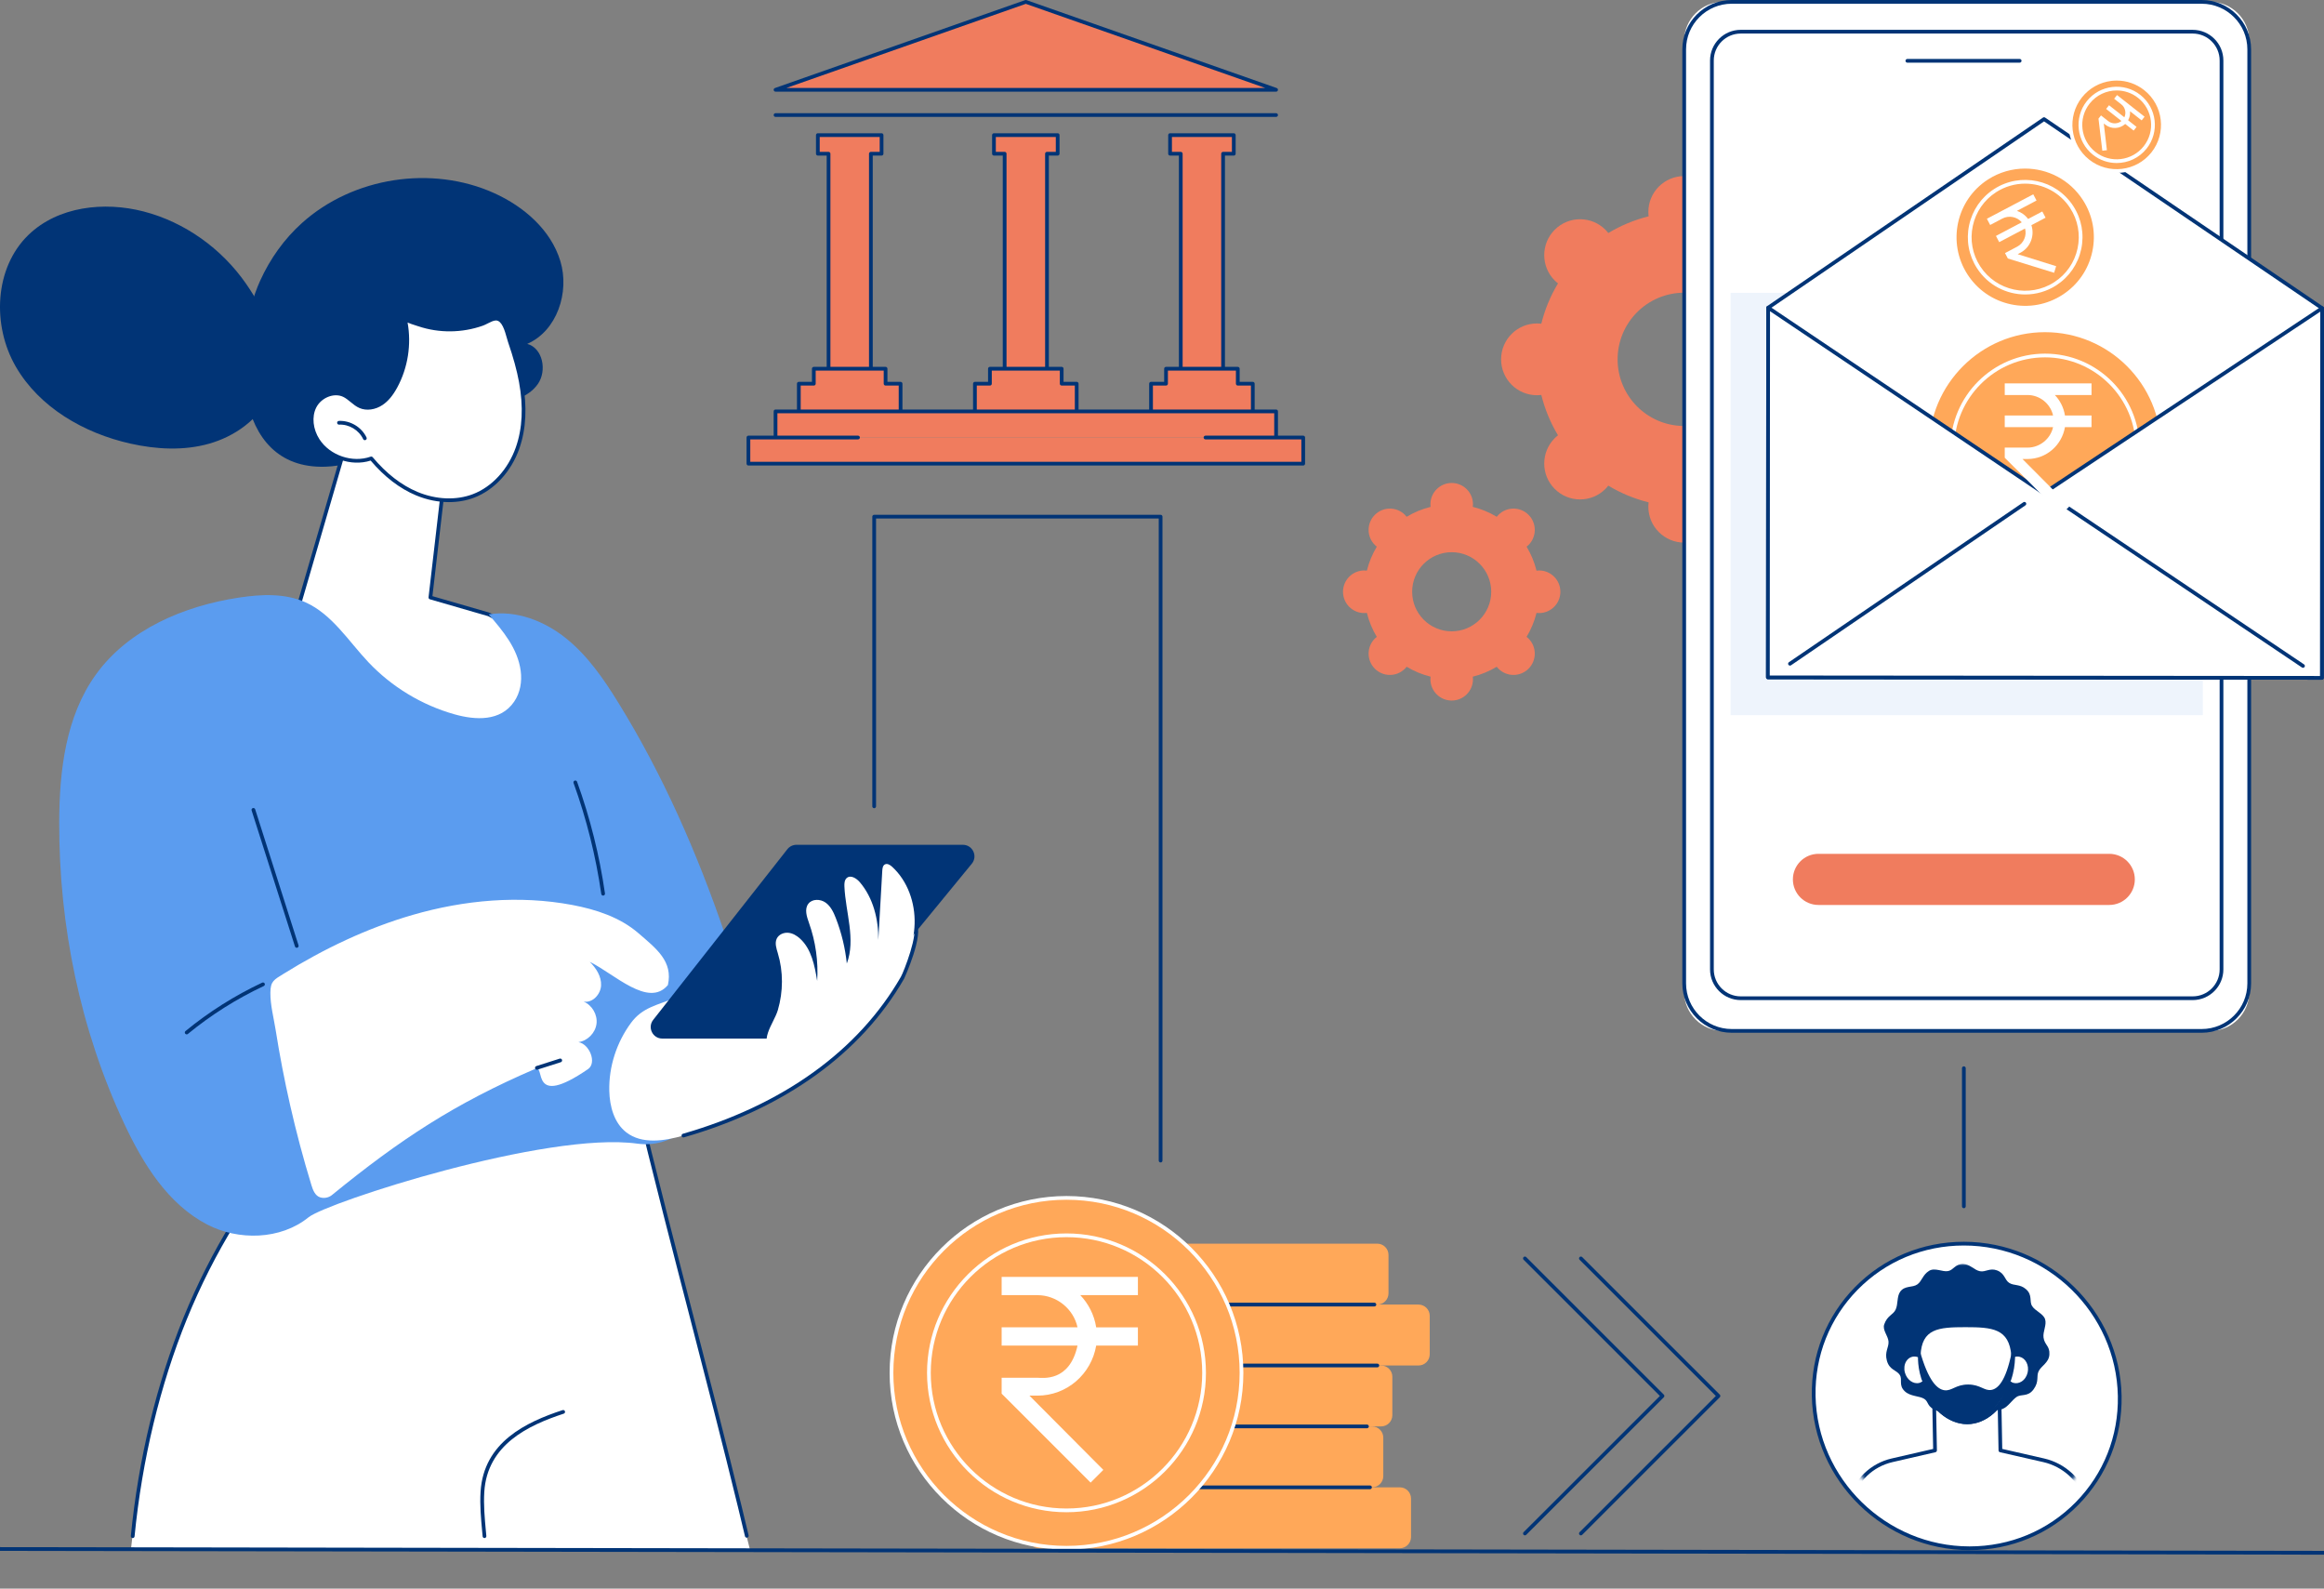 <svg width="616" height="421" viewBox="0 0 616 421" fill="none" xmlns="http://www.w3.org/2000/svg">
<rect x="0" y="0" width="616" height="421" fill="#808080" stroke="none"/>
<g clip-path="url(#clip0_3071_2267)">
<path d="M455.918 134.283C455.918 133.891 455.887 133.508 455.841 133.128C459.656 132.181 463.25 130.676 466.53 128.698C466.764 128.999 467.014 129.292 467.291 129.569C471.003 133.282 477.02 133.282 480.732 129.569C484.444 125.855 484.444 119.832 480.732 116.119C480.455 115.842 480.163 115.593 479.863 115.356C481.84 112.075 483.344 108.479 484.29 104.661C484.67 104.707 485.053 104.738 485.444 104.738C490.692 104.738 494.947 100.48 494.947 95.227C494.947 89.974 490.692 85.716 485.444 85.716C485.053 85.716 484.67 85.747 484.29 85.793C483.344 81.975 481.84 78.379 479.863 75.098C480.163 74.864 480.455 74.612 480.732 74.336C484.444 70.622 484.444 64.599 480.732 60.886C477.02 57.172 471.003 57.172 467.291 60.886C467.014 61.163 466.764 61.456 466.53 61.756C463.25 59.779 459.656 58.274 455.841 57.326C455.887 56.947 455.918 56.564 455.918 56.172C455.918 50.918 451.663 46.66 446.414 46.66C441.165 46.66 436.911 50.918 436.911 56.172C436.911 56.564 436.942 56.947 436.988 57.326C433.173 58.274 429.578 59.779 426.299 61.756C426.064 61.456 425.815 61.163 425.538 60.886C421.826 57.172 415.809 57.172 412.097 60.886C408.385 64.599 408.385 70.622 412.097 74.336C412.374 74.612 412.665 74.862 412.966 75.098C410.989 78.379 409.485 81.975 408.539 85.793C408.159 85.747 407.776 85.716 407.385 85.716C402.136 85.716 397.881 89.974 397.881 95.227C397.881 100.48 402.136 104.738 407.385 104.738C407.776 104.738 408.159 104.707 408.539 104.661C409.485 108.479 410.989 112.075 412.966 115.356C412.665 115.591 412.374 115.842 412.097 116.119C408.385 119.832 408.385 125.855 412.097 129.569C415.809 133.282 421.826 133.282 425.538 129.569C425.815 129.292 426.064 128.999 426.299 128.698C429.578 130.676 433.173 132.181 436.988 133.128C436.942 133.508 436.911 133.891 436.911 134.283C436.911 139.536 441.165 143.794 446.414 143.794C451.663 143.794 455.918 139.536 455.918 134.283ZM428.764 95.229C428.764 85.474 436.667 77.567 446.414 77.567C456.162 77.567 464.065 85.474 464.065 95.229C464.065 104.984 456.162 112.891 446.414 112.891C436.667 112.891 428.764 104.984 428.764 95.229Z" fill="#F07C5E"/>
<path d="M390.426 180.007C390.426 179.774 390.408 179.547 390.38 179.321C392.645 178.759 394.778 177.866 396.726 176.691C396.865 176.869 397.014 177.043 397.177 177.208C399.38 179.413 402.952 179.413 405.157 177.208C407.359 175.003 407.359 171.429 405.157 169.224C404.992 169.059 404.819 168.912 404.641 168.771C405.815 166.823 406.707 164.689 407.27 162.422C407.495 162.449 407.723 162.468 407.954 162.468C411.07 162.468 413.595 159.94 413.595 156.822C413.595 153.705 411.07 151.177 407.954 151.177C407.721 151.177 407.493 151.195 407.27 151.223C406.708 148.957 405.815 146.822 404.641 144.874C404.819 144.734 404.994 144.586 405.157 144.421C407.359 142.216 407.359 138.642 405.157 136.437C402.954 134.232 399.382 134.232 397.177 136.437C397.014 136.602 396.865 136.774 396.726 136.954C394.78 135.78 392.645 134.886 390.382 134.323C390.41 134.098 390.428 133.871 390.428 133.638C390.428 130.52 387.903 127.992 384.787 127.992C381.671 127.992 379.145 130.52 379.145 133.638C379.145 133.871 379.164 134.098 379.191 134.323C376.926 134.886 374.793 135.779 372.847 136.954C372.708 136.776 372.559 136.602 372.396 136.437C370.194 134.232 366.621 134.232 364.416 136.437C362.214 138.642 362.214 142.216 364.416 144.421C364.58 144.586 364.754 144.732 364.932 144.874C363.758 146.822 362.867 148.955 362.304 151.223C362.078 151.195 361.851 151.177 361.62 151.177C358.504 151.177 355.978 153.705 355.978 156.822C355.978 159.94 358.504 162.468 361.62 162.468C361.853 162.468 362.08 162.449 362.304 162.422C362.865 164.687 363.758 166.823 364.932 168.771C364.754 168.91 364.58 169.059 364.416 169.224C362.214 171.429 362.214 175.003 364.416 177.208C366.619 179.413 370.192 179.413 372.396 177.208C372.559 177.043 372.708 176.869 372.847 176.691C374.793 177.866 376.928 178.759 379.191 179.321C379.164 179.547 379.145 179.774 379.145 180.007C379.145 183.125 381.671 185.652 384.787 185.652C387.899 185.652 390.426 183.125 390.426 180.007ZM374.307 156.822C374.307 151.032 378.999 146.338 384.785 146.338C390.571 146.338 395.262 151.032 395.262 156.822C395.262 162.613 390.571 167.307 384.785 167.307C378.997 167.307 374.307 162.613 374.307 156.822Z" fill="#F07C5E"/>
<path d="M7.547 62.246C15.354 54.701 27.58 53.318 38.09 56.047C49.034 58.888 58.758 65.902 65.197 75.157C70.946 83.419 76.314 95.176 71.467 105.002C68.368 111.285 62.143 115.69 55.394 117.591C48.647 119.491 41.419 119.09 34.578 117.561C22.298 114.816 10.432 107.999 4.15 97.102C-2.133 86.206 -1.5 70.987 7.547 62.246Z" fill="#013476"/>
<path d="M80.03 59.104C93.563 46.928 114.461 43.693 131.046 51.206C138.899 54.764 146.022 60.944 148.526 69.191C151.029 77.437 147.655 87.685 139.75 91.129C143.891 92.267 145.025 98.237 142.569 101.758C140.113 105.279 135.499 106.615 131.209 106.776C126.905 106.936 122.443 106.186 118.382 107.625C115.4 108.683 112.954 110.818 110.492 112.805C103.476 118.463 95.267 123.392 86.256 123.681C60.967 124.491 61.538 90.729 68.971 74.358C71.584 68.599 75.322 63.338 80.03 59.104Z" fill="#013476"/>
<path d="M198.746 410.503L169.206 292.978L69.503 313.25C46.873 343.158 37.9 379.595 34.719 410.503H198.746Z" fill="white"/>
<path d="M35.172 407.6C35.156 407.6 35.139 407.6 35.123 407.598C34.851 407.572 34.651 407.33 34.679 407.057C36.68 386.681 41.502 366.667 48.625 349.185C52.243 340.302 56.562 331.772 61.461 323.828C62.704 321.812 64.008 319.798 65.334 317.84C65.569 317.494 65.818 317.083 66.082 316.647C67.135 314.909 68.447 312.746 70.288 312.367C75.594 311.274 80.903 310.195 86.214 309.123C97.193 306.908 108.36 304.692 119.16 302.552C129.242 300.552 139.666 298.486 149.913 296.422C155.222 295.354 160.53 294.276 165.835 293.187L168.007 292.742C168.139 292.714 168.249 292.689 168.344 292.667C169.243 292.456 169.441 292.7 169.813 293.506C170.195 294.329 170.371 295.31 170.541 296.257C170.622 296.705 170.697 297.126 170.791 297.511C171.425 300.121 172.065 302.729 172.711 305.338C175.475 316.504 178.277 327.424 180.654 336.633C181.668 340.563 182.684 344.491 183.702 348.418C187.997 365.008 192.437 382.164 196.555 399.102C197.186 401.698 197.811 404.293 198.429 406.89C198.491 407.156 198.328 407.422 198.062 407.486C197.798 407.548 197.53 407.385 197.466 407.119C196.848 404.524 196.225 401.929 195.594 399.335C191.478 382.404 187.038 365.252 182.743 348.666C181.727 344.738 180.709 340.808 179.695 336.88C177.318 327.668 174.516 316.746 171.75 305.574C171.104 302.966 170.462 300.356 169.828 297.744C169.727 297.33 169.648 296.893 169.566 296.432C169.406 295.544 169.241 294.628 168.913 293.92C168.858 293.801 168.797 293.671 168.753 293.587C168.698 293.598 168.63 293.614 168.566 293.629C168.463 293.653 168.344 293.68 168.205 293.71L166.033 294.157C160.728 295.246 155.418 296.323 150.107 297.392C139.859 299.456 129.434 301.522 119.353 303.521C108.554 305.662 97.387 307.876 86.41 310.092C81.101 311.163 75.793 312.242 70.488 313.335C69.068 313.626 67.882 315.585 66.93 317.158C66.658 317.605 66.403 318.027 66.154 318.394C64.835 320.338 63.539 322.342 62.304 324.345C57.433 332.241 53.138 340.724 49.542 349.555C42.455 366.951 37.656 386.868 35.666 407.151C35.638 407.409 35.424 407.6 35.172 407.6Z" fill="#013476"/>
<path d="M128.418 407.598C128.165 407.598 127.95 407.405 127.927 407.149L127.815 405.943C127.49 402.456 127.154 398.851 127.384 395.273C128.222 382.177 139.442 376.862 149.124 373.692C149.386 373.608 149.663 373.749 149.747 374.008C149.832 374.268 149.691 374.547 149.432 374.631C140.046 377.703 129.17 382.831 128.37 395.336C128.147 398.835 128.479 402.401 128.799 405.849L128.911 407.057C128.935 407.328 128.735 407.57 128.464 407.594C128.447 407.598 128.433 407.598 128.418 407.598Z" fill="#013476"/>
<path d="M93.42 111.668L78.656 162.323C78.656 162.323 106.838 197.035 128.072 195.665C149.307 194.296 145.35 170.274 129.526 162.814L114.08 158.344L118.687 118.637L93.42 111.668Z" fill="white"/>
<path d="M126.821 196.199C105.77 196.199 79.408 164.029 78.273 162.633C78.17 162.506 78.137 162.339 78.181 162.184L92.943 111.529C93.018 111.269 93.292 111.119 93.55 111.19L118.821 118.161C119.056 118.225 119.208 118.452 119.18 118.694L114.621 157.984L129.663 162.337C129.689 162.345 129.713 162.354 129.737 162.365C138.76 166.617 144.561 176.599 142.943 185.088C141.704 191.594 136.295 195.629 128.103 196.157C127.679 196.186 127.25 196.199 126.821 196.199ZM79.205 162.209C81.543 165.026 108.14 196.453 128.04 195.172C135.859 194.668 140.807 191.023 141.973 184.904C143.508 176.849 137.966 167.356 129.352 163.278L113.944 158.818C113.713 158.75 113.563 158.527 113.59 158.287L118.148 119.002L93.756 112.273L79.205 162.209Z" fill="#013476"/>
<path d="M138.056 101.17C139.125 106.998 139.154 113.135 137.183 118.725C135.213 124.314 131.063 129.296 125.524 131.413C120.723 133.247 115.226 132.807 110.484 130.826C105.739 128.846 101.702 125.423 98.405 121.482C93.339 123.282 87.168 121.183 84.25 116.67C82.567 114.066 81.974 110.604 83.35 107.825C84.723 105.046 88.342 103.384 91.146 104.709C92.743 105.464 93.88 107.004 95.509 107.691C97.325 108.457 99.491 108.004 101.127 106.907C102.762 105.809 103.938 104.146 104.873 102.414C107.824 96.959 108.703 90.416 107.298 84.374C107.43 84.945 110.465 85.806 111.006 85.989C112.367 86.449 113.768 86.788 115.186 87.008C117.985 87.443 120.857 87.413 123.648 86.93C125.064 86.684 126.459 86.321 127.813 85.841C128.89 85.46 130.283 84.442 131.43 84.43C133.825 84.404 134.538 88.768 135.116 90.456C136.321 93.961 137.386 97.522 138.056 101.17Z" fill="white"/>
<path d="M118.997 133.066C116.116 133.066 113.134 132.468 110.295 131.282C105.959 129.473 101.908 126.37 98.245 122.057C93.061 123.716 86.794 121.511 83.838 116.938C81.901 113.941 81.543 110.365 82.908 107.605C84.474 104.438 88.422 102.874 91.359 104.262C92.182 104.65 92.879 105.224 93.552 105.777C94.258 106.357 94.922 106.905 95.702 107.235C97.235 107.882 99.206 107.598 100.85 106.494C102.192 105.592 103.333 104.221 104.439 102.176C107.325 96.84 108.191 90.392 106.817 84.484C106.755 84.219 106.92 83.953 107.186 83.891C107.426 83.834 107.672 83.968 107.76 84.193C107.923 84.365 108.593 84.712 110.792 85.399C110.957 85.45 111.087 85.491 111.166 85.518C112.483 85.964 113.862 86.301 115.263 86.517C118.014 86.944 120.807 86.919 123.564 86.438C124.961 86.196 126.335 85.837 127.648 85.372C127.995 85.249 128.392 85.047 128.812 84.833C129.674 84.395 130.564 83.942 131.424 83.933C131.433 83.933 131.442 83.933 131.453 83.933C133.79 83.933 134.681 87.12 135.272 89.234C135.386 89.642 135.488 90.007 135.585 90.293C137.018 94.47 137.957 97.898 138.54 101.08C139.763 107.746 139.464 113.738 137.649 118.888C135.501 124.981 131.035 129.834 125.7 131.873C123.62 132.67 121.341 133.066 118.997 133.066ZM98.407 120.987C98.55 120.987 98.691 121.049 98.786 121.165C102.403 125.489 106.403 128.586 110.676 130.371C115.593 132.424 120.943 132.637 125.35 130.952C130.417 129.017 134.667 124.385 136.719 118.564C138.476 113.578 138.764 107.757 137.572 101.263C136.996 98.13 136.07 94.747 134.654 90.617C134.549 90.309 134.445 89.936 134.324 89.503C133.814 87.679 133.044 84.924 131.455 84.924C131.45 84.924 131.444 84.924 131.441 84.924C130.812 84.932 130.027 85.331 129.267 85.716C128.816 85.945 128.392 86.162 127.984 86.306C126.619 86.79 125.19 87.164 123.738 87.415C120.873 87.912 117.974 87.939 115.116 87.496C113.658 87.27 112.224 86.92 110.852 86.457C110.779 86.431 110.656 86.394 110.5 86.345C109.398 86 108.6 85.722 108.033 85.472C109.086 91.272 108.116 97.465 105.314 102.649C104.129 104.839 102.887 106.322 101.405 107.317C99.489 108.604 97.158 108.923 95.322 108.147C94.41 107.762 93.657 107.143 92.929 106.544C92.272 106.005 91.652 105.493 90.941 105.158C88.514 104.014 85.112 105.389 83.799 108.047C82.607 110.459 82.95 113.74 84.672 116.405C87.454 120.707 93.416 122.734 98.245 121.018C98.295 120.996 98.35 120.987 98.407 120.987Z" fill="#013476"/>
<path d="M96.709 116.652C96.523 116.652 96.344 116.548 96.261 116.368C95.139 113.978 92.523 112.402 89.875 112.534C89.598 112.545 89.371 112.337 89.356 112.064C89.343 111.791 89.552 111.56 89.826 111.546C92.848 111.394 95.868 113.204 97.156 115.946C97.272 116.194 97.165 116.487 96.918 116.604C96.85 116.637 96.778 116.652 96.709 116.652Z" fill="#013476"/>
<path d="M54.899 324.501C44.511 319.088 37.944 308.476 32.97 297.876C21.28 272.961 15.607 245.35 15.694 217.833C15.738 204.187 17.434 189.829 25.416 178.757C34.054 166.775 48.821 160.549 63.432 158.351C69.32 157.466 75.568 157.185 80.995 159.63C88.046 162.809 92.342 169.878 97.655 175.496C103.833 182.032 111.806 186.856 120.462 189.298C125.99 190.858 132.666 191.244 136.279 185.945C137.896 183.574 138.397 180.637 138.017 177.793C137.221 171.821 133.319 167.219 129.526 162.812C136.801 161.636 144.288 164.543 150.032 169.156C155.776 173.769 160.027 179.957 163.899 186.224C175.735 205.38 184.828 226.138 192.109 247.443C194.684 254.98 197.068 262.856 196.247 270.778C195.319 279.741 193.653 288.295 187.034 294.412C184.892 296.391 182.855 298.162 181.079 299.652C177.701 302.488 173.28 303.672 168.909 303.07C144.862 299.762 86.697 318.608 81.776 322.595C74.369 328.603 63.181 328.817 54.899 324.501Z" fill="#5B9CEF"/>
<path d="M78.656 251.168C78.447 251.168 78.253 251.034 78.185 250.823L66.693 214.77C66.611 214.51 66.754 214.231 67.014 214.148C67.276 214.066 67.553 214.209 67.636 214.469L79.128 250.523C79.21 250.783 79.067 251.062 78.807 251.144C78.757 251.16 78.706 251.168 78.656 251.168Z" fill="#013476"/>
<path d="M159.864 237.337C159.622 237.337 159.411 237.159 159.374 236.913C157.936 226.906 155.464 217.012 152.027 207.502C151.934 207.246 152.067 206.962 152.324 206.87C152.581 206.778 152.863 206.91 152.957 207.167C156.418 216.738 158.905 226.698 160.353 236.774C160.392 237.043 160.205 237.295 159.933 237.333C159.91 237.335 159.888 237.337 159.864 237.337Z" fill="#013476"/>
<path d="M82.541 314.061C82.942 315.377 83.52 316.867 84.83 317.297C85.864 317.638 87.117 317.404 87.96 316.715C106.055 301.958 120.486 292.454 141.918 283.236C144.642 282.065 140.339 293.955 155.84 283.339C158.285 281.664 156.242 276.665 153.318 276.176C155.737 275.835 157.801 273.747 158.109 271.324C158.417 268.903 156.944 266.363 154.687 265.428C157.029 265.866 159.207 263.533 159.321 261.154C159.435 258.774 158.026 256.571 156.328 254.901C162.811 258.047 171.897 267.215 177.037 261.034C178.413 254.775 174.033 251.441 169.173 247.26C164.313 243.077 157.979 241.006 151.675 239.82C137.662 237.185 123.065 238.497 109.369 242.461C97.316 245.951 85.84 251.435 75.196 258.045C72.579 259.669 71.706 260.019 71.667 263.036C71.625 266.271 72.571 269.827 73.076 273.02C74.126 279.662 75.399 286.268 76.89 292.826C78.513 299.971 80.399 307.055 82.541 314.061Z" fill="white"/>
<path d="M142.303 283.489C142.094 283.489 141.9 283.356 141.832 283.145C141.749 282.884 141.892 282.606 142.153 282.523L148.35 280.548C148.61 280.465 148.889 280.608 148.972 280.868C149.054 281.129 148.911 281.407 148.651 281.49L142.454 283.466C142.404 283.482 142.353 283.489 142.303 283.489Z" fill="#013476"/>
<path d="M49.481 274.12C49.338 274.12 49.197 274.057 49.098 273.938C48.924 273.727 48.955 273.416 49.166 273.242C55.381 268.142 62.222 263.824 69.501 260.408C69.749 260.29 70.042 260.398 70.16 260.644C70.275 260.891 70.169 261.185 69.921 261.302C62.717 264.684 55.946 268.958 49.795 274.006C49.703 274.083 49.591 274.12 49.481 274.12Z" fill="#013476"/>
<path d="M161.498 289.094C161.597 293.18 162.765 297.559 165.991 300.07C170.142 303.301 176.089 302.385 181.145 300.931C205.141 294.034 226.783 280.736 239.223 259.101C239.736 258.208 244.303 247.269 242.432 244.802C240.673 242.48 236.307 246.89 233.453 247.489C221.097 250.081 208.903 253.45 196.967 257.565C190.833 259.68 184.766 261.991 178.78 264.497C174.204 266.412 170.308 266.929 167.251 271.075C163.447 276.235 161.344 282.677 161.498 289.094Z" fill="white"/>
<path d="M181.145 301.426C180.931 301.426 180.733 301.285 180.67 301.069C180.595 300.807 180.746 300.532 181.01 300.457C207.549 292.83 227.531 278.443 238.795 258.855C239.529 257.578 243.617 247.183 242.04 245.101C241.875 244.883 241.917 244.573 242.135 244.408C242.353 244.243 242.663 244.287 242.828 244.503C245.071 247.464 239.716 259.238 239.654 259.346C228.259 279.162 208.074 293.706 181.283 301.406C181.235 301.419 181.189 301.426 181.145 301.426Z" fill="#013476"/>
<path d="M255.221 223.879H211.108C210.167 223.879 209.279 224.31 208.698 225.051L173.137 270.27C171.556 272.281 172.988 275.227 175.546 275.227H218.134C219.052 275.227 219.922 274.816 220.503 274.105L257.59 228.885C259.232 226.885 257.808 223.879 255.221 223.879Z" fill="#013476"/>
<path d="M236.468 229.699C235.938 229.213 235.182 228.737 234.548 229.078C233.996 229.374 233.895 230.108 233.858 230.733C233.506 236.855 233.156 242.977 232.804 249.1C232.877 243.625 231.454 237.96 227.905 233.788C227.032 232.762 225.49 231.794 224.455 232.661C223.833 233.183 223.786 234.109 223.821 234.921C224.125 241.794 226.878 248.897 224.459 255.34C224.028 251.245 223.054 247.207 221.568 243.367C220.96 241.792 220.206 240.176 218.832 239.197C217.457 238.218 215.291 238.16 214.264 239.498C213.171 240.918 213.847 242.942 214.447 244.63C216.188 249.522 216.925 254.768 216.602 259.949C215.934 255.9 215.102 251.534 212.079 248.758C211.194 247.944 210.102 247.288 208.903 247.19C207.703 247.091 206.403 247.656 205.886 248.741C205.316 249.934 205.787 251.335 206.168 252.601C207.641 257.482 207.608 262.789 206.178 267.677C205.105 271.341 200.511 276.277 205.371 279.138C207.04 280.121 209.097 280.196 211.014 279.923C216.428 279.147 221.136 275.879 225.367 272.417C229.688 268.881 233.792 264.999 236.945 260.391C240.097 255.783 242.269 250.387 242.428 244.808C242.593 239.223 240.585 233.471 236.468 229.699Z" fill="white"/>
<path d="M307.632 308.058C307.359 308.058 307.137 307.836 307.137 307.563V137.413H232.204V213.685C232.204 213.958 231.982 214.18 231.709 214.18C231.435 214.18 231.213 213.958 231.213 213.685V136.919C231.213 136.645 231.435 136.424 231.709 136.424H307.632C307.906 136.424 308.127 136.645 308.127 136.919V307.563C308.127 307.838 307.906 308.058 307.632 308.058Z" fill="#013476"/>
<path d="M365.055 345.724H269.506C267.859 345.724 266.523 344.39 266.523 342.744V332.56C266.523 330.914 267.859 329.58 269.506 329.58H365.055C366.702 329.58 368.037 330.914 368.037 332.56V342.744C368.035 344.39 366.702 345.724 365.055 345.724Z" fill="#FFA859"/>
<path d="M363.674 394.153H268.124C266.477 394.153 265.142 392.819 265.142 391.173V380.989C265.142 379.343 266.477 378.009 268.124 378.009H363.674C365.321 378.009 366.656 379.343 366.656 380.989V391.173C366.656 392.819 365.321 394.153 363.674 394.153Z" fill="#FFA859"/>
<path d="M366.073 378.011H270.523C268.876 378.011 267.541 376.677 267.541 375.031V364.847C267.541 363.201 268.876 361.867 270.523 361.867H366.073C367.72 361.867 369.055 363.201 369.055 364.847V375.031C369.053 376.677 367.718 378.011 366.073 378.011Z" fill="#FFA859"/>
<path d="M375.985 361.867H280.436C278.789 361.867 277.454 360.532 277.454 358.886V348.703C277.454 347.057 278.789 345.722 280.436 345.722H375.985C377.632 345.722 378.967 347.057 378.967 348.703V358.886C378.967 360.532 377.632 361.867 375.985 361.867Z" fill="#FFA859"/>
<path d="M364.301 346.217H281.766C281.492 346.217 281.271 345.995 281.271 345.722C281.271 345.449 281.492 345.227 281.766 345.227H364.301C364.574 345.227 364.796 345.449 364.796 345.722C364.794 345.997 364.574 346.217 364.301 346.217Z" fill="#013476"/>
<path d="M371.028 410.296H275.479C273.832 410.296 272.497 408.961 272.497 407.315V397.132C272.497 395.486 273.832 394.151 275.479 394.151H371.028C372.675 394.151 374.01 395.486 374.01 397.132V407.315C374.01 408.963 372.675 410.296 371.028 410.296Z" fill="#FFA859"/>
<path d="M363.134 394.648H276.236C275.963 394.648 275.741 394.426 275.741 394.153C275.741 393.88 275.963 393.658 276.236 393.658H363.134C363.408 393.658 363.63 393.88 363.63 394.153C363.63 394.426 363.408 394.648 363.134 394.648Z" fill="#013476"/>
<path d="M362.329 378.504H271.902C271.629 378.504 271.407 378.282 271.407 378.009C271.407 377.736 271.629 377.514 271.902 377.514H362.329C362.603 377.514 362.824 377.736 362.824 378.009C362.824 378.282 362.603 378.504 362.329 378.504Z" fill="#013476"/>
<path d="M365.079 362.361H281.69C281.417 362.361 281.195 362.14 281.195 361.867C281.195 361.594 281.417 361.372 281.69 361.372H365.079C365.352 361.372 365.574 361.594 365.574 361.867C365.572 362.14 365.352 362.361 365.079 362.361Z" fill="#013476"/>
<path d="M282.684 410.169C308.303 410.169 329.072 389.413 329.072 363.809C329.072 338.206 308.303 317.45 282.684 317.45C257.065 317.45 236.297 338.206 236.297 363.809C236.297 389.413 257.065 410.169 282.684 410.169Z" fill="#FFA859"/>
<path d="M282.684 410.664C256.834 410.664 235.802 389.646 235.802 363.809C235.802 337.975 256.834 316.955 282.684 316.955C308.535 316.955 329.567 337.973 329.567 363.809C329.567 389.646 308.535 410.664 282.684 410.664ZM282.684 317.944C257.379 317.944 236.791 338.519 236.791 363.811C236.791 389.104 257.379 409.676 282.684 409.676C307.99 409.676 328.578 389.102 328.578 363.811C328.578 338.521 307.99 317.944 282.684 317.944Z" fill="white"/>
<path d="M282.684 400.754C262.301 400.754 245.72 384.18 245.72 363.811C245.72 343.44 262.303 326.869 282.684 326.869C303.067 326.869 319.648 343.442 319.648 363.811C319.648 384.18 303.067 400.754 282.684 400.754ZM282.684 327.857C262.848 327.857 246.709 343.986 246.709 363.811C246.709 383.636 262.848 399.766 282.684 399.766C302.521 399.766 318.66 383.636 318.66 363.811C318.66 343.985 302.521 327.857 282.684 327.857Z" fill="white"/>
<path d="M404.196 406.881C404.069 406.881 403.943 406.833 403.845 406.736C403.653 406.544 403.653 406.23 403.845 406.038L439.966 369.939L403.845 333.839C403.653 333.647 403.653 333.334 403.845 333.141C404.038 332.949 404.352 332.949 404.544 333.141L441.013 369.589C441.206 369.781 441.206 370.095 441.013 370.287L404.544 406.736C404.449 406.833 404.322 406.881 404.196 406.881Z" fill="#013476"/>
<path d="M419.033 406.881C418.906 406.881 418.779 406.833 418.682 406.736C418.49 406.544 418.49 406.23 418.682 406.038L454.803 369.939L418.682 333.839C418.49 333.647 418.49 333.334 418.682 333.141C418.875 332.949 419.188 332.949 419.381 333.141L455.85 369.589C456.043 369.781 456.043 370.095 455.85 370.287L419.381 406.736C419.286 406.833 419.159 406.881 419.033 406.881Z" fill="#013476"/>
<path d="M233.669 35.808H216.78V40.738H219.615V99.608H230.834V40.738H233.669V35.808Z" fill="#F07C5E"/>
<path d="M230.834 100.103H219.615C219.342 100.103 219.12 99.881 219.12 99.608V41.233H216.78C216.507 41.233 216.285 41.011 216.285 40.738V35.806C216.285 35.533 216.507 35.311 216.78 35.311H233.669C233.942 35.311 234.164 35.533 234.164 35.806V40.738C234.164 41.011 233.942 41.233 233.669 41.233H231.329V99.608C231.329 99.881 231.107 100.103 230.834 100.103ZM220.109 99.113H230.339V40.738C230.339 40.465 230.56 40.243 230.834 40.243H233.174V36.301H217.275V40.243H219.615C219.888 40.243 220.11 40.465 220.11 40.738V99.113H220.109Z" fill="#013476"/>
<path d="M238.709 109.02V101.683H234.735V97.716H215.714V101.683H211.74V109.02H238.709Z" fill="#F07C5E"/>
<path d="M238.709 109.515C238.436 109.515 238.214 109.293 238.214 109.02V102.178H234.733C234.46 102.178 234.238 101.956 234.238 101.683V98.209H216.206V101.683C216.206 101.956 215.984 102.178 215.711 102.178H212.232V109.02C212.232 109.293 212.01 109.515 211.736 109.515C211.463 109.515 211.241 109.293 211.241 109.02V101.683C211.241 101.41 211.463 101.188 211.736 101.188H215.215V97.714C215.215 97.441 215.437 97.219 215.711 97.219H234.731C235.004 97.219 235.226 97.441 235.226 97.714V101.188H238.707C238.98 101.188 239.202 101.41 239.202 101.683V109.02C239.204 109.293 238.982 109.515 238.709 109.515Z" fill="#013476"/>
<path d="M280.348 35.808H263.459V40.738H266.292V99.608H277.513V40.738H280.348V35.808Z" fill="#F07C5E"/>
<path d="M277.513 100.103H266.292C266.019 100.103 265.797 99.881 265.797 99.608V41.233H263.457C263.184 41.233 262.962 41.011 262.962 40.738V35.806C262.962 35.533 263.184 35.311 263.457 35.311H280.346C280.619 35.311 280.841 35.533 280.841 35.806V40.738C280.841 41.011 280.619 41.233 280.346 41.233H278.006V99.608C278.008 99.881 277.786 100.103 277.513 100.103ZM266.787 99.113H277.017V40.738C277.017 40.465 277.239 40.243 277.513 40.243H279.853V36.301H263.954V40.243H266.294C266.567 40.243 266.789 40.465 266.789 40.738V99.113H266.787Z" fill="#013476"/>
<path d="M285.388 109.02V101.683H281.413V97.716H262.393V101.683H258.417V109.02H285.388Z" fill="#F07C5E"/>
<path d="M285.388 109.515C285.114 109.515 284.892 109.293 284.892 109.02V102.178H281.412C281.138 102.178 280.916 101.956 280.916 101.683V98.209H262.885V101.683C262.885 101.956 262.663 102.178 262.389 102.178H258.91V109.02C258.91 109.293 258.688 109.515 258.415 109.515C258.142 109.515 257.92 109.293 257.92 109.02V101.683C257.92 101.41 258.142 101.188 258.415 101.188H261.894V97.714C261.894 97.441 262.116 97.219 262.389 97.219H281.41C281.683 97.219 281.905 97.441 281.905 97.714V101.188H285.386C285.659 101.188 285.881 101.41 285.881 101.683V109.02C285.883 109.293 285.661 109.515 285.388 109.515Z" fill="#013476"/>
<path d="M327.025 35.808H310.137V40.738H312.971V99.045H324.191V40.738H327.025V35.808Z" fill="#F07C5E"/>
<path d="M324.191 99.538H312.973C312.7 99.538 312.478 99.316 312.478 99.043V41.233H310.138C309.864 41.233 309.642 41.011 309.642 40.738V35.806C309.642 35.533 309.864 35.311 310.138 35.311H327.027C327.3 35.311 327.522 35.533 327.522 35.806V40.738C327.522 41.011 327.3 41.233 327.027 41.233H324.687V99.045C324.685 99.318 324.465 99.538 324.191 99.538ZM313.466 98.55H323.696V40.738C323.696 40.465 323.918 40.243 324.191 40.243H326.532V36.301H310.633V40.243H312.973C313.246 40.243 313.468 40.465 313.468 40.738V98.55H313.466Z" fill="#013476"/>
<path d="M332.067 109.02V101.683H328.091V97.716H309.072V101.683H305.096V109.02H332.067Z" fill="#F07C5E"/>
<path d="M332.067 109.515C331.793 109.515 331.571 109.293 331.571 109.02V102.178H328.09C327.817 102.178 327.595 101.956 327.595 101.683V98.209H309.564V101.683C309.564 101.956 309.342 102.178 309.068 102.178H305.589V109.02C305.589 109.293 305.367 109.515 305.094 109.515C304.821 109.515 304.599 109.293 304.599 109.02V101.683C304.599 101.41 304.821 101.188 305.094 101.188H308.573V97.714C308.573 97.441 308.795 97.219 309.068 97.219H328.089C328.362 97.219 328.584 97.441 328.584 97.714V101.188H332.065C332.338 101.188 332.56 101.41 332.56 101.683V109.02C332.562 109.293 332.34 109.515 332.067 109.515Z" fill="#013476"/>
<path d="M338.242 30.985H205.565C205.292 30.985 205.07 30.764 205.07 30.491C205.07 30.217 205.292 29.996 205.565 29.996H338.242C338.515 29.996 338.737 30.217 338.737 30.491C338.737 30.764 338.515 30.985 338.242 30.985Z" fill="#013476"/>
<path d="M338.242 109.02H205.565V115.946H338.242V109.02Z" fill="#F07C5E"/>
<path d="M338.242 116.441C337.968 116.441 337.747 116.22 337.747 115.946V109.513H206.058V115.946C206.058 116.22 205.837 116.441 205.563 116.441C205.29 116.441 205.068 116.22 205.068 115.946V109.02C205.068 108.747 205.29 108.525 205.563 108.525H338.24C338.513 108.525 338.735 108.747 338.735 109.02V115.946C338.737 116.22 338.515 116.441 338.242 116.441Z" fill="#013476"/>
<path d="M319.531 115.946H345.431V122.875H198.376V115.946H227.424H319.531Z" fill="#F07C5E"/>
<path d="M345.431 123.368H198.376C198.103 123.368 197.881 123.146 197.881 122.873V115.946C197.881 115.673 198.103 115.452 198.376 115.452H227.424C227.698 115.452 227.92 115.673 227.92 115.946C227.92 116.22 227.698 116.441 227.424 116.441H198.869V122.38H344.936V116.441H319.531C319.258 116.441 319.036 116.22 319.036 115.946C319.036 115.673 319.258 115.452 319.531 115.452H345.429C345.702 115.452 345.924 115.673 345.924 115.946V122.873C345.924 123.148 345.704 123.368 345.431 123.368Z" fill="#013476"/>
<path d="M271.902 0.495L205.565 23.799H338.242L271.902 0.495Z" fill="#F07C5E"/>
<path d="M338.242 24.292H205.565C205.325 24.292 205.117 24.117 205.077 23.881C205.037 23.643 205.173 23.412 205.4 23.331L271.739 0.027C271.846 -0.009 271.961 -0.009 272.067 0.027L338.407 23.331C338.634 23.412 338.77 23.643 338.729 23.881C338.687 24.119 338.482 24.292 338.242 24.292ZM208.463 23.304H335.344L271.902 1.019L208.463 23.304Z" fill="#013476"/>
<path d="M553.323 395.285C567.062 377.936 563.856 352.524 546.161 338.528C528.467 324.531 502.984 327.248 489.244 344.598C475.504 361.947 478.71 387.359 496.405 401.356C514.1 415.353 539.583 412.635 553.323 395.285Z" fill="white"/>
<path d="M522.052 410.796C499.42 410.796 480.666 392.473 480.244 369.948C480.041 359.064 484.099 348.822 491.674 341.109C499.29 333.352 509.542 329.079 520.542 329.079C543.174 329.079 561.928 347.403 562.35 369.928C562.554 380.812 558.495 391.054 550.921 398.767C543.304 406.524 533.052 410.796 522.052 410.796ZM520.541 330.069C509.81 330.069 499.807 334.235 492.378 341.802C484.99 349.324 481.033 359.312 481.233 369.93C481.643 391.919 499.956 409.808 522.052 409.808C532.783 409.808 542.785 405.642 550.213 398.076C557.6 390.555 561.558 380.566 561.358 369.948C560.949 347.958 542.637 330.069 520.541 330.069Z" fill="#013476"/>
<mask id="mask0_3071_2267" style="mask-type:luminance" maskUnits="userSpaceOnUse" x="485" y="334" width="72" height="72">
<path d="M549.348 392.15C561.382 376.954 558.574 354.698 543.076 342.439C527.578 330.18 505.258 332.56 493.225 347.755C481.191 362.95 483.999 385.207 499.497 397.466C514.995 409.725 537.314 407.345 549.348 392.15Z" fill="white"/>
</mask>
<g mask="url(#mask0_3071_2267)">
<path d="M543.212 358.974C543.075 361.133 541.059 361.962 540.37 363.364C539.671 364.785 540.588 366.033 539.022 368.186C537.488 370.294 535.744 369.325 534.468 370.237C533.23 371.123 532.307 372.743 530.875 373.353C529.494 373.942 527.79 373.449 526.277 373.751C524.821 374.043 523.381 375.179 521.844 375.181C520.372 375.183 518.954 373.725 517.445 373.44C515.935 373.154 514.789 374.387 513.414 373.872C510.65 372.838 511.301 371.524 510.057 370.721C508.764 369.886 506.353 370.12 504.865 368.685C503.152 367.034 504.365 365.628 503.545 364.354C502.699 363.04 500.816 363.1 500.13 360.565C499.492 358.203 500.689 357.095 500.572 355.519C500.456 353.965 498.905 352.493 499.435 350.964C500.249 348.616 501.749 348.495 502.439 347.093C503.138 345.673 502.745 343.572 503.671 342.298C504.895 340.616 506.934 341.29 508.211 340.377C509.449 339.492 509.608 337.843 511.317 336.785C512.86 335.832 514.866 337.144 516.379 336.84C517.835 336.548 518.248 334.921 520.348 334.958C522.138 334.989 523.303 336.598 524.812 336.884C526.321 337.17 527.416 335.945 529.313 336.657C531.44 337.452 531.313 339.166 532.557 339.969C533.85 340.805 535.385 340.225 537.019 341.655C538.803 343.215 537.819 344.855 538.638 346.129C539.484 347.443 541.556 348.114 542.061 349.573C542.572 351.056 541.444 352.896 541.657 354.463C541.94 356.485 543.361 356.641 543.212 358.974Z" fill="#013476"/>
</g>
<mask id="mask1_3071_2267" style="mask-type:luminance" maskUnits="userSpaceOnUse" x="485" y="334" width="72" height="72">
<path d="M549.348 392.15C561.382 376.954 558.574 354.698 543.076 342.439C527.578 330.18 505.258 332.56 493.225 347.755C481.191 362.95 483.999 385.207 499.497 397.466C514.995 409.725 537.314 407.345 549.348 392.15Z" fill="white"/>
</mask>
<g mask="url(#mask1_3071_2267)">
<path d="M557.947 421H486.542C486.395 421 486.258 420.936 486.164 420.824C486.071 420.712 486.03 420.566 486.054 420.423L489.984 397.498C491.483 391.979 495.857 387.784 501.412 386.506L512.401 383.977L512.139 370.012C512.137 369.88 512.188 369.752 512.28 369.656C512.374 369.561 512.5 369.508 512.634 369.508H529.96C530.229 369.508 530.45 369.724 530.455 369.994L530.717 383.973L541.819 386.506C547.412 387.784 551.938 391.972 553.629 397.436C553.635 397.451 553.639 397.465 553.64 397.482L558.431 420.406C558.462 420.551 558.425 420.703 558.33 420.819C558.236 420.932 558.095 421 557.947 421ZM487.127 420.012H557.336L552.676 397.707C551.084 392.588 546.84 388.667 541.597 387.47L530.119 384.851C529.898 384.8 529.74 384.606 529.734 384.378L529.474 370.498H513.137L513.397 384.36C513.401 384.595 513.241 384.798 513.014 384.851L501.634 387.47C496.436 388.667 492.341 392.592 490.949 397.713L487.127 420.012Z" fill="#013476"/>
</g>
<mask id="mask2_3071_2267" style="mask-type:luminance" maskUnits="userSpaceOnUse" x="485" y="334" width="72" height="72">
<path d="M549.348 392.15C561.382 376.954 558.574 354.698 543.076 342.439C527.578 330.18 505.258 332.56 493.225 347.755C481.191 362.95 483.999 385.207 499.497 397.466C514.995 409.725 537.314 407.345 549.348 392.15Z" fill="white"/>
</mask>
<g mask="url(#mask2_3071_2267)">
<path d="M535.464 359.082C534.836 358.928 534.206 358.987 533.622 359.211C532.977 351.309 527.559 351.217 520.948 351.217C514.336 351.217 508.92 351.309 508.572 359.211C507.979 358.987 507.347 358.928 506.725 359.082C504.878 359.541 503.855 361.68 504.44 363.857C505.025 366.035 506.996 367.428 508.843 366.969C509.142 366.896 509.414 366.773 509.667 366.619C511.688 372.455 516.232 376.922 521.43 376.922C526.627 376.922 531.005 372.455 532.808 366.619C533.065 366.773 533.344 366.896 533.644 366.969C535.51 367.429 537.428 366.035 537.932 363.857C538.431 361.68 537.329 359.541 535.464 359.082Z" fill="white"/>
<path d="M521.428 377.415C516.46 377.415 511.677 373.377 509.388 367.308C509.247 367.365 509.104 367.411 508.959 367.448C506.855 367.97 504.612 366.418 503.959 363.984C503.613 362.691 503.769 361.346 504.39 360.294C504.9 359.431 505.685 358.829 506.604 358.602C507.094 358.481 507.607 358.47 508.115 358.569C508.755 350.722 514.681 350.722 520.948 350.722C527.209 350.722 533.133 350.722 534.057 358.571C534.567 358.468 535.086 358.479 535.585 358.602C537.707 359.124 538.976 361.531 538.413 363.967C538.118 365.246 537.355 366.344 536.32 366.98C535.455 367.512 534.462 367.679 533.525 367.448C533.382 367.413 533.241 367.367 533.102 367.312C531.033 373.381 526.398 377.415 521.428 377.415ZM509.663 366.124C509.72 366.124 509.775 366.134 509.83 366.154C509.971 366.205 510.081 366.315 510.131 366.458C512.196 372.42 516.737 376.427 521.426 376.427C526.109 376.427 530.492 372.428 532.331 366.473C532.375 366.328 532.485 366.211 532.627 366.157C532.768 366.104 532.927 366.117 533.058 366.196C533.287 366.333 533.522 366.432 533.758 366.489C534.435 366.656 535.159 366.531 535.798 366.139C536.608 365.642 537.208 364.77 537.444 363.745C537.886 361.834 536.944 359.957 535.343 359.563C534.84 359.44 534.307 359.478 533.797 359.673C533.652 359.728 533.487 359.713 533.357 359.63C533.224 359.548 533.14 359.407 533.127 359.253C532.54 352.077 528.115 351.712 520.944 351.712C513.784 351.712 509.379 352.075 509.062 359.233C509.054 359.39 508.972 359.537 508.84 359.623C508.708 359.709 508.541 359.729 508.392 359.673C507.873 359.476 507.338 359.438 506.839 359.561C506.18 359.724 505.612 360.164 505.24 360.796C504.754 361.623 504.633 362.691 504.911 363.727C505.425 365.642 507.132 366.881 508.717 366.487C508.952 366.429 509.175 366.333 509.401 366.196C509.483 366.15 509.573 366.124 509.663 366.124Z" fill="#013476"/>
</g>
<mask id="mask3_3071_2267" style="mask-type:luminance" maskUnits="userSpaceOnUse" x="485" y="334" width="72" height="72">
<path d="M549.348 392.15C561.382 376.954 558.574 354.698 543.076 342.439C527.578 330.18 505.258 332.56 493.225 347.755C481.191 362.95 483.999 385.207 499.497 397.466C514.995 409.725 537.314 407.345 549.348 392.15Z" fill="white"/>
</mask>
<g mask="url(#mask3_3071_2267)">
<path d="M521.426 377.415C516.315 377.415 511.398 373.141 509.195 366.781C509.106 366.522 509.243 366.242 509.502 366.152C509.76 366.062 510.041 366.2 510.131 366.458C512.196 372.42 516.737 376.427 521.426 376.427C526.11 376.427 530.492 372.428 532.333 366.473C532.412 366.212 532.689 366.066 532.951 366.146C533.212 366.227 533.358 366.504 533.278 366.764C531.31 373.135 526.547 377.415 521.426 377.415Z" fill="#013476"/>
</g>
<mask id="mask4_3071_2267" style="mask-type:luminance" maskUnits="userSpaceOnUse" x="485" y="334" width="72" height="72">
<path d="M549.348 392.15C561.382 376.954 558.574 354.698 543.076 342.439C527.578 330.18 505.258 332.56 493.225 347.755C481.191 362.95 483.999 385.207 499.497 397.466C514.995 409.725 537.314 407.345 549.348 392.15Z" fill="white"/>
</mask>
<g mask="url(#mask4_3071_2267)">
<path d="M508.403 358.571C508.534 358.278 508.666 357.986 508.796 357.693C511.125 366.156 513.568 368.185 515.4 368.425C517.357 368.681 518.413 366.88 521.738 366.909C524.957 366.936 525.988 368.665 527.853 368.335C529.549 368.034 531.631 366.086 533.168 358.624C533.472 358.426 533.777 358.228 534.083 358.03C534.198 360.068 534.165 364.543 531.541 369.046C530.406 370.994 526.98 376.871 521.427 376.92C515.143 376.977 511.185 369.526 510.522 368.293C508.365 364.277 508.304 360.444 508.403 358.571Z" fill="#013476"/>
</g>
<path d="M520.541 320.184C520.267 320.184 520.045 319.962 520.045 319.689V283.081C520.045 282.807 520.267 282.586 520.541 282.586C520.814 282.586 521.036 282.807 521.036 283.081V319.689C521.036 319.962 520.814 320.184 520.541 320.184Z" fill="#013476"/>
<path d="M456.699 273.194H585.895C591.551 273.194 596.18 268.568 596.18 262.915V10.774C596.18 5.121 591.551 0.495 585.895 0.495H456.699C451.043 0.495 446.414 5.121 446.414 10.774V262.917C446.414 268.569 451.041 273.194 456.699 273.194Z" fill="white"/>
<path d="M583.584 273.689H459.01C451.791 273.689 445.919 267.82 445.919 260.605V13.083C445.919 5.869 451.791 0 459.01 0H583.584C590.803 0 596.675 5.869 596.675 13.083V260.605C596.675 267.82 590.803 273.689 583.584 273.689ZM459.01 0.988C452.336 0.988 446.907 6.413 446.907 13.082V260.604C446.907 267.272 452.336 272.699 459.01 272.699H583.584C590.258 272.699 595.687 267.274 595.687 260.604V13.083C595.687 6.415 590.258 0.99 583.584 0.99H459.01V0.988Z" fill="#013476"/>
<path d="M459.998 264.537H582.595C586.027 264.537 588.833 261.733 588.833 258.303V14.632C588.833 11.203 586.027 8.398 582.595 8.398H459.998C456.567 8.398 453.761 11.203 453.761 14.632V258.303C453.761 261.733 456.567 264.537 459.998 264.537Z" fill="white"/>
<path d="M581.194 265.032H461.4C456.914 265.032 453.266 261.384 453.266 256.903V16.032C453.266 11.551 456.914 7.904 461.4 7.904H581.194C585.68 7.904 589.328 11.549 589.328 16.032V256.901C589.328 261.384 585.678 265.032 581.194 265.032ZM461.4 8.893C457.46 8.893 454.254 12.097 454.254 16.034V256.903C454.254 260.84 457.46 264.044 461.4 264.044H581.194C585.134 264.044 588.34 260.84 588.34 256.903V16.032C588.34 12.095 585.134 8.892 581.194 8.892H461.4V8.893Z" fill="#013476"/>
<path d="M535.332 16.61H505.566C505.293 16.61 505.071 16.388 505.071 16.115C505.071 15.842 505.293 15.62 505.566 15.62H535.332C535.605 15.62 535.827 15.842 535.827 16.115C535.827 16.388 535.605 16.61 535.332 16.61Z" fill="#013476"/>
<path d="M583.887 77.6H458.706V189.521H583.887V77.6Z" fill="#EEF4FC"/>
<path d="M615.437 179.635L468.598 179.506L468.668 81.543L541.795 31.566L615.507 81.671L615.437 179.635Z" fill="white"/>
<path d="M615.437 180.13L468.598 180.001C468.325 180.001 468.105 179.779 468.105 179.506L468.174 81.543C468.174 81.379 468.255 81.227 468.389 81.136L541.516 31.16C541.683 31.044 541.905 31.044 542.073 31.16L615.783 81.264C615.919 81.356 616 81.51 616 81.673L615.93 179.636C615.93 179.767 615.879 179.893 615.785 179.987C615.694 180.078 615.567 180.13 615.437 180.13ZM469.093 179.013L614.942 179.142L615.011 81.933L541.796 32.166L469.163 81.803L469.093 179.013Z" fill="#013476"/>
<path d="M542.051 149.98C559.306 149.98 573.293 136.001 573.293 118.756C573.293 101.512 559.306 87.533 542.051 87.533C524.797 87.533 510.809 101.512 510.809 118.756C510.809 136.001 524.797 149.98 542.051 149.98Z" fill="#FFA859"/>
<path d="M542.051 150.475C524.552 150.475 510.314 136.246 510.314 118.758C510.314 101.27 524.552 87.04 542.051 87.04C559.551 87.04 573.789 101.268 573.789 118.758C573.789 136.248 559.551 150.475 542.051 150.475ZM542.051 88.028C525.098 88.028 511.305 101.813 511.305 118.756C511.305 135.7 525.098 149.485 542.051 149.485C559.005 149.485 572.798 135.7 572.798 118.756C572.798 101.813 559.007 88.028 542.051 88.028Z" fill="white"/>
<path d="M542.051 143.799C528.234 143.799 516.995 132.565 516.995 118.758C516.995 104.949 528.236 93.717 542.051 93.717C555.867 93.717 567.107 104.951 567.107 118.758C567.109 132.565 555.869 143.799 542.051 143.799ZM542.051 94.703C528.781 94.703 517.984 105.493 517.984 118.756C517.984 132.019 528.781 142.81 542.051 142.81C555.322 142.81 566.119 132.019 566.119 118.756C566.119 105.493 555.322 94.703 542.051 94.703Z" fill="white"/>
<path d="M615.437 179.635L468.598 179.506L468.668 81.543L541.725 130.689L615.507 81.671L615.437 179.635Z" fill="white"/>
<path d="M615.437 180.13L468.598 180.001C468.325 180.001 468.105 179.779 468.105 179.506L468.174 81.543C468.174 81.359 468.275 81.193 468.437 81.106C468.598 81.02 468.794 81.031 468.945 81.132L541.727 130.095L615.231 81.26C615.384 81.16 615.578 81.15 615.739 81.237C615.901 81.323 616 81.49 616 81.673L615.93 179.636C615.93 179.767 615.879 179.893 615.785 179.987C615.694 180.078 615.567 180.13 615.437 180.13ZM469.093 179.013L614.942 179.142L615.009 82.595L541.998 131.103C541.831 131.213 541.615 131.213 541.448 131.101L469.161 82.472L469.093 179.013Z" fill="#013476"/>
<path d="M610.435 176.973C610.34 176.973 610.245 176.946 610.16 176.889L545.545 133.467C545.318 133.315 545.259 133.007 545.411 132.782C545.563 132.556 545.871 132.494 546.097 132.648L610.712 176.07C610.94 176.222 610.998 176.53 610.846 176.755C610.751 176.896 610.595 176.973 610.435 176.973Z" fill="#013476"/>
<path d="M474.45 176.392C474.293 176.392 474.137 176.317 474.041 176.176C473.887 175.951 473.946 175.643 474.172 175.489L536.307 133.101C536.533 132.947 536.839 133.005 536.995 133.231C537.149 133.456 537.09 133.764 536.865 133.918L474.729 176.306C474.643 176.365 474.546 176.392 474.45 176.392Z" fill="#013476"/>
<path d="M550.008 76.072C557.308 68.776 557.309 56.947 550.008 49.651C542.708 42.355 530.872 42.355 523.571 49.651C516.271 56.947 516.271 68.776 523.571 76.072C530.872 83.368 542.708 83.368 550.008 76.072Z" fill="#FFA859"/>
<path d="M536.832 82.041C535.482 82.041 534.123 81.898 532.771 81.609C527.759 80.535 523.466 77.574 520.682 73.274C514.934 64.396 517.487 52.5 526.369 46.756C535.253 41.011 547.155 43.563 552.903 52.44C555.687 56.74 556.63 61.868 555.555 66.876C554.48 71.885 551.518 76.176 547.216 78.958C544.074 80.991 540.489 82.041 536.832 82.041ZM536.766 44.674C533.38 44.674 529.956 45.614 526.908 47.586C518.483 53.033 516.064 64.317 521.514 72.737C524.155 76.816 528.227 79.624 532.98 80.643C537.732 81.66 542.598 80.769 546.68 78.13C550.761 75.49 553.571 71.421 554.589 66.67C555.608 61.919 554.715 57.057 552.074 52.978C548.595 47.604 542.737 44.674 536.766 44.674Z" fill="white"/>
<path d="M536.817 78.036C531.83 78.036 526.943 75.591 524.038 71.106C521.833 67.701 521.089 63.642 521.938 59.676C522.789 55.711 525.133 52.313 528.54 50.11C535.572 45.562 544.997 47.581 549.547 54.61C551.751 58.015 552.496 62.073 551.647 66.04C550.796 70.004 548.452 73.403 545.044 75.606C542.501 77.25 539.643 78.036 536.817 78.036ZM536.771 48.667C534.128 48.667 531.458 49.403 529.079 50.94C525.894 53.001 523.702 56.175 522.908 59.883C522.114 63.591 522.811 67.385 524.87 70.569C529.123 77.14 537.932 79.028 544.509 74.775C547.694 72.715 549.886 69.541 550.68 65.833C551.476 62.125 550.779 58.331 548.718 55.147C546.003 50.953 541.431 48.667 536.771 48.667Z" fill="white"/>
<path d="M569.704 41.749C574.485 36.972 574.485 29.225 569.704 24.447C564.923 19.669 557.172 19.669 552.392 24.447C547.611 29.225 547.611 36.972 552.392 41.749C557.172 46.527 564.923 46.527 569.704 41.749Z" fill="#FFA859"/>
<path d="M561.039 45.817C558.269 45.817 555.482 44.921 553.147 43.075C547.64 38.72 546.706 30.698 551.064 25.195C553.175 22.528 556.199 20.844 559.577 20.452C562.957 20.058 566.288 21.005 568.954 23.115C574.46 27.47 575.395 35.492 571.036 40.995C568.529 44.164 564.8 45.817 561.039 45.817ZM561.075 21.353C560.617 21.353 560.157 21.381 559.694 21.434C556.579 21.797 553.789 23.351 551.841 25.809C547.821 30.885 548.683 38.284 553.761 42.302C558.84 46.319 566.244 45.458 570.264 40.383C574.284 35.307 573.422 27.908 568.344 23.89C566.247 22.231 563.707 21.353 561.075 21.353Z" fill="white"/>
<path d="M561.041 43.204C558.84 43.204 556.626 42.492 554.772 41.024C550.396 37.564 549.655 31.191 553.118 26.817C556.581 22.446 562.957 21.703 567.333 25.164C571.709 28.625 572.45 34.998 568.987 39.371C566.992 41.889 564.03 43.204 561.041 43.204ZM561.061 23.974C558.363 23.974 555.693 25.16 553.892 27.433C550.767 31.378 551.438 37.127 555.385 40.251C559.333 43.374 565.087 42.703 568.21 38.759C571.335 34.814 570.664 29.064 566.717 25.941C565.044 24.616 563.045 23.974 561.061 23.974Z" fill="white"/>
<path d="M544.657 104.681H554.381V101.598H531.377V104.681H537.413C540.7 104.681 543.517 107.027 544.186 110.11H531.377V113.193H544.186C543.515 116.276 540.698 118.622 537.413 118.622H531.377V121.304L546.4 136.317L548.545 134.173L536.071 121.639H537.411C542.442 121.639 546.532 117.953 547.337 113.193H554.379V110.11H547.337C547.005 107.964 546 106.089 544.657 104.681Z" fill="white"/>
<path d="M534.609 55.88L539.803 53.14L538.934 51.492L526.646 57.975L527.515 59.623L530.739 57.922C532.494 56.996 534.66 57.455 535.889 58.913L529.046 62.523L529.916 64.17L536.758 60.561C537.27 62.398 536.426 64.443 534.671 65.371L531.447 67.072L532.203 68.503L544.463 72.29L545.004 70.54L534.805 67.36L535.522 66.982C538.209 65.565 539.353 62.442 538.442 59.674L542.203 57.689L541.334 56.041L537.573 58.026C536.79 56.972 535.722 56.254 534.609 55.88Z" fill="white"/>
<path d="M564.586 29.48L567.669 31.905L568.439 30.928L561.145 25.192L560.375 26.169L562.29 27.673C563.331 28.493 563.639 29.939 563.082 31.084L559.02 27.89L558.249 28.866L562.312 32.061C561.329 32.871 559.85 32.914 558.809 32.094L556.894 30.59L556.225 31.44L557.241 39.948L558.457 39.803L557.631 32.718L558.057 33.053C559.652 34.307 561.87 34.158 563.313 32.849L565.547 34.605L566.317 33.628L564.083 31.872C564.509 31.106 564.659 30.261 564.586 29.48Z" fill="white"/>
<path d="M559.076 239.822H482.005C478.26 239.822 475.224 236.789 475.224 233.046C475.224 229.303 478.26 226.27 482.005 226.27H559.076C562.821 226.27 565.857 229.303 565.857 233.046C565.858 236.789 562.821 239.822 559.076 239.822Z" fill="#F07C5E"/>
<path d="M286.345 343.226H301.615V338.385H265.494V343.226H274.972C280.133 343.226 284.555 346.91 285.608 351.751H265.494V356.591H285.608C283.491 366.321 276.304 365.116 274.972 365.116H265.494V369.327L289.083 392.901L292.452 389.534L272.865 369.854H274.971C282.868 369.854 289.292 364.066 290.556 356.593H301.613V351.753H290.556C290.03 348.384 288.45 345.436 286.345 343.226Z" fill="white"/>
<line x1="0.001" y1="410.5" x2="616.001" y2="411.5" stroke="#013476"/>
</g>
<defs>
<clipPath id="clip0_3071_2267">
<rect width="616" height="421" fill="white"/>
</clipPath>
</defs>
</svg>
